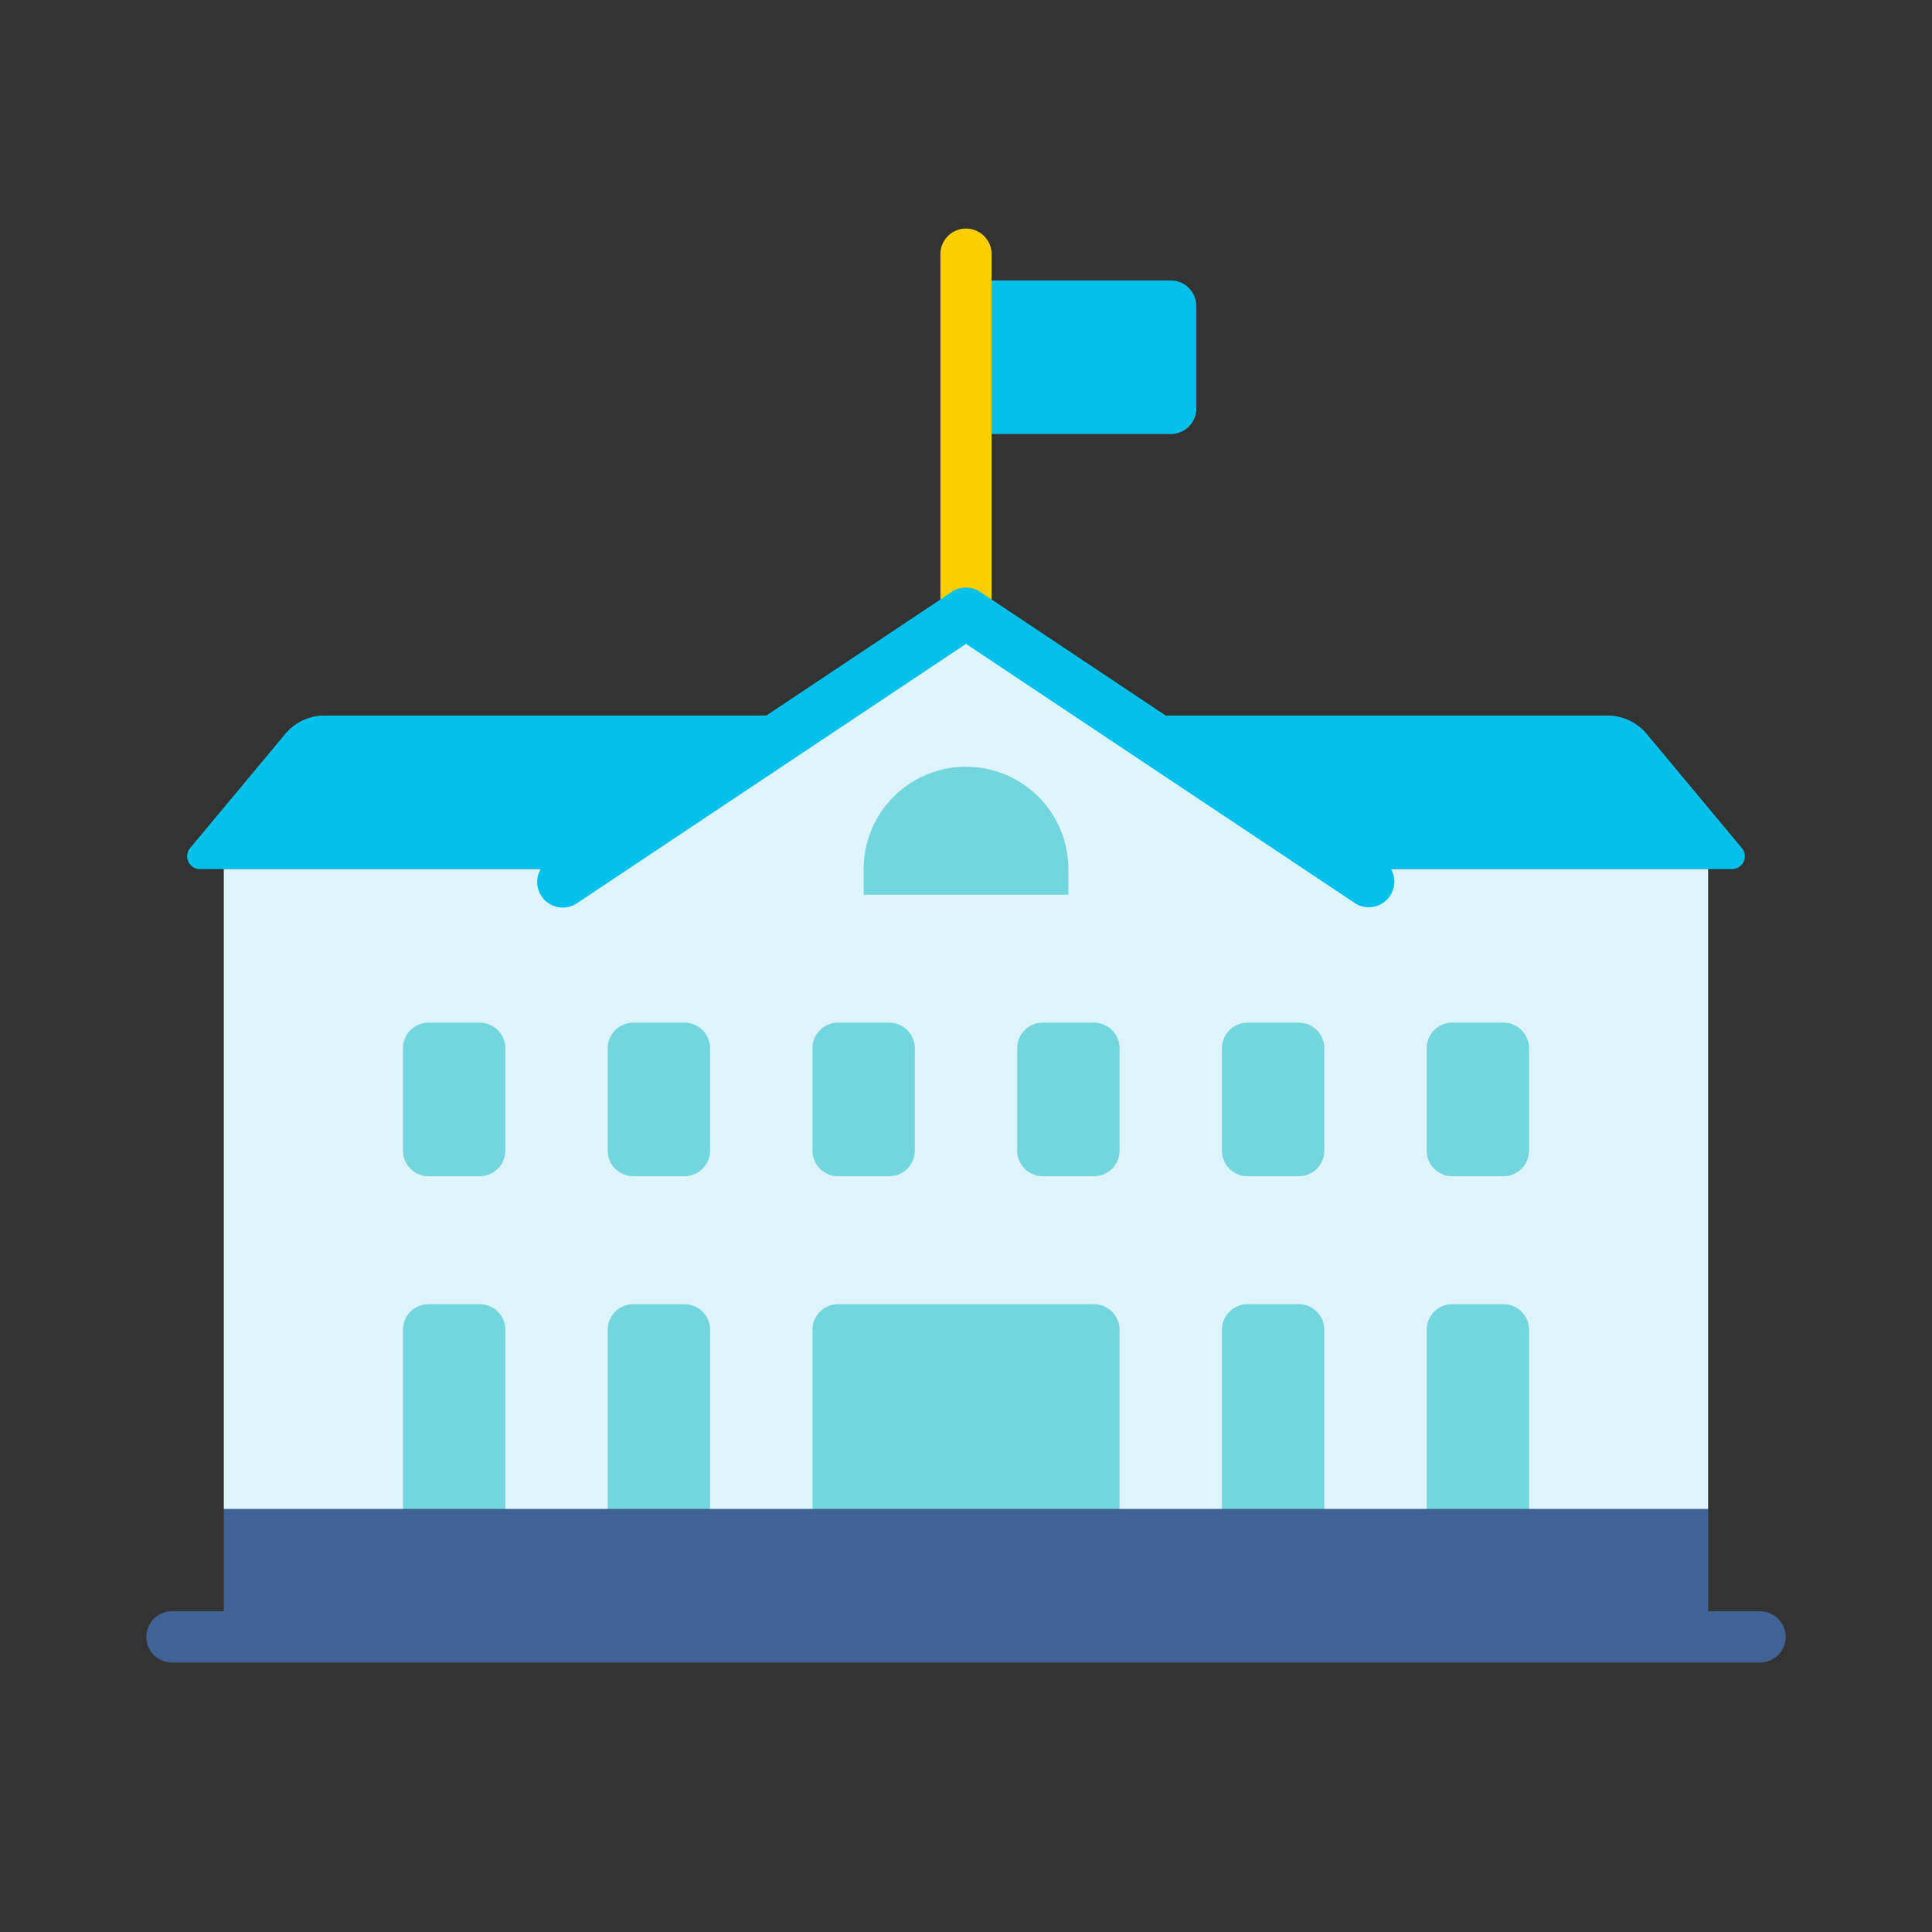 <svg xmlns="http://www.w3.org/2000/svg" width="96" height="96"><rect width="100%" height="100%" fill="#333333" stroke="none"/><defs><clipPath id="clip-path"><rect id="長方形_23573" data-name="長方形 23573" width="96" height="96" rx="10" transform="translate(22 8)" fill="#f7f7f7"/></clipPath></defs><g id="マスクグループ_30" data-name="マスクグループ 30" transform="translate(-22 -8)" clip-path="url(#clip-path)"><g id="グループ_1060" data-name="グループ 1060" transform="translate(8738.306 14946.393)"><path id="パス_923256" data-name="パス 923256" d="M0 7.63V0h10.174a1.272 1.272 0 011.272 1.272v5.086a1.272 1.272 0 01-1.272 1.272z" transform="translate(-8668.306 -14924.457)" fill="#03c1ea"/><path id="パス_923226" data-name="パス 923226" d="M250.543 19.075H248V1.272a1.272 1.272 0 112.543 0z" transform="translate(-8917.577 -14927)" fill="#ffce00"/><path id="パス_923227" data-name="パス 923227" d="M294.553 158.587l-4.727-5.672a2.543 2.543 0 00-1.954-.915H256v7.63h38.065a.636.636 0 00.488-1.043z" transform="translate(-8924.306 -15054.838)" fill="#03c1ea"/><path id="パス_923228" data-name="パス 923228" d="M51.235 152H19.362a2.543 2.543 0 00-1.954.915l-4.727 5.672a.636.636 0 00.488 1.043h38.066z" transform="translate(-8719.54 -15054.838)" fill="#03c1ea"/><path id="パス_923257" data-name="パス 923257" d="M1 50.868v-5.721l-1-.638V12.717h17.8L36.879 0l19.076 12.717h17.8v31.792l-9.884 6.359z" transform="translate(-8705.185 -14907.924)" fill="#ddf5fa"/><path id="パス_923257_-_アウトライン" data-name="パス 923257 - アウトライン" d="M64.022 51.368H.5v-5.946l-1-.638V12.217h18.152L36.879-.6l19.227 12.817h18.153v32.565zm-62.518-1h62.224l9.531-6.131v-31.02H55.8L36.879.6 17.955 13.217H.5v31.018l1 .638z" transform="translate(-8705.185 -14907.924)" fill="rgba(0,0,0,0)"/><path id="パス_923244" data-name="パス 923244" d="M163.4 127.886a1.267 1.267 0 01-.7-.214L143.391 114.8l-19.306 12.871a1.272 1.272 0 11-1.411-2.116l20.012-13.341a1.273 1.273 0 011.411 0l20.012 13.341a1.272 1.272 0 01-.707 2.33z" transform="translate(-8811.696 -15021.197)" fill="#03c1ea"/><g id="グループ_1061" data-name="グループ 1061" transform="translate(-8696.283 -14900.294)" fill="#73d5dd"><path id="パス_923264" data-name="パス 923264" d="M0 11.445V1.272A1.272 1.272 0 011.272 0h2.543a1.272 1.272 0 011.272 1.272v10.173z" transform="translate(40.695 26.706)"/><path id="パス_923263" data-name="パス 923263" d="M0 11.445V1.272A1.272 1.272 0 011.272 0h2.543a1.272 1.272 0 011.272 1.272v10.173z" transform="translate(50.868 26.706)"/><path id="パス_923262" data-name="パス 923262" d="M0 11.445V1.272A1.272 1.272 0 011.272 0h2.543a1.272 1.272 0 011.272 1.272v10.173z" transform="translate(0 26.706)"/><path id="パス_923261" data-name="パス 923261" d="M0 11.445V1.272A1.272 1.272 0 011.272 0h2.543a1.272 1.272 0 011.272 1.272v10.173z" transform="translate(10.174 26.706)"/><path id="パス_923238" data-name="パス 923238" d="M229.087 168a5.087 5.087 0 00-5.087 5.087v1.272h10.174v-1.272a5.087 5.087 0 00-5.087-5.087" transform="translate(-201.109 -168)"/><path id="パス_923269" data-name="パス 923269" d="M8.9 15.26H1.272A1.272 1.272 0 010 13.989V1.272A1.272 1.272 0 011.272 0h12.717a1.272 1.272 0 011.271 1.272v12.717a1.272 1.272 0 01-1.272 1.272z" transform="translate(20.347 26.706)"/><path id="パス_923259" data-name="パス 923259" d="M1.272 7.63A1.272 1.272 0 010 6.358V1.272A1.272 1.272 0 011.272 0h2.543a1.272 1.272 0 011.272 1.272v5.086A1.272 1.272 0 013.815 7.63z" transform="translate(0 12.717)"/><path id="パス_923260" data-name="パス 923260" d="M1.272 7.63A1.272 1.272 0 010 6.358V1.272A1.272 1.272 0 011.272 0h2.543a1.272 1.272 0 011.272 1.272v5.086A1.272 1.272 0 013.815 7.63z" transform="translate(10.174 12.717)"/><path id="パス_923268" data-name="パス 923268" d="M1.272 7.63A1.272 1.272 0 010 6.358V1.272A1.272 1.272 0 011.272 0h2.543a1.272 1.272 0 011.272 1.272v5.086A1.272 1.272 0 013.815 7.63z" transform="translate(20.347 12.717)"/><path id="パス_923267" data-name="パス 923267" d="M1.272 7.63A1.272 1.272 0 010 6.358V1.272A1.272 1.272 0 011.272 0h2.543a1.272 1.272 0 011.272 1.272v5.086A1.272 1.272 0 013.815 7.63z" transform="translate(30.521 12.717)"/><path id="パス_923266" data-name="パス 923266" d="M1.272 7.63A1.272 1.272 0 010 6.358V1.272A1.272 1.272 0 011.272 0h2.543a1.272 1.272 0 011.272 1.272v5.086A1.272 1.272 0 013.815 7.63z" transform="translate(40.695 12.717)"/><path id="パス_923265" data-name="パス 923265" d="M1.272 7.63A1.272 1.272 0 010 6.358V1.272A1.272 1.272 0 011.272 0h2.543a1.272 1.272 0 011.272 1.272v5.086A1.272 1.272 0 013.815 7.63z" transform="translate(50.868 12.717)"/></g><path id="パス_923258" data-name="パス 923258" d="M1.272 7.63a1.272 1.272 0 110-2.543h2.543V0h73.759v5.087h2.543a1.272 1.272 0 110 2.543z" transform="translate(-8709 -14863.415)" fill="#416294"/></g></g></svg>